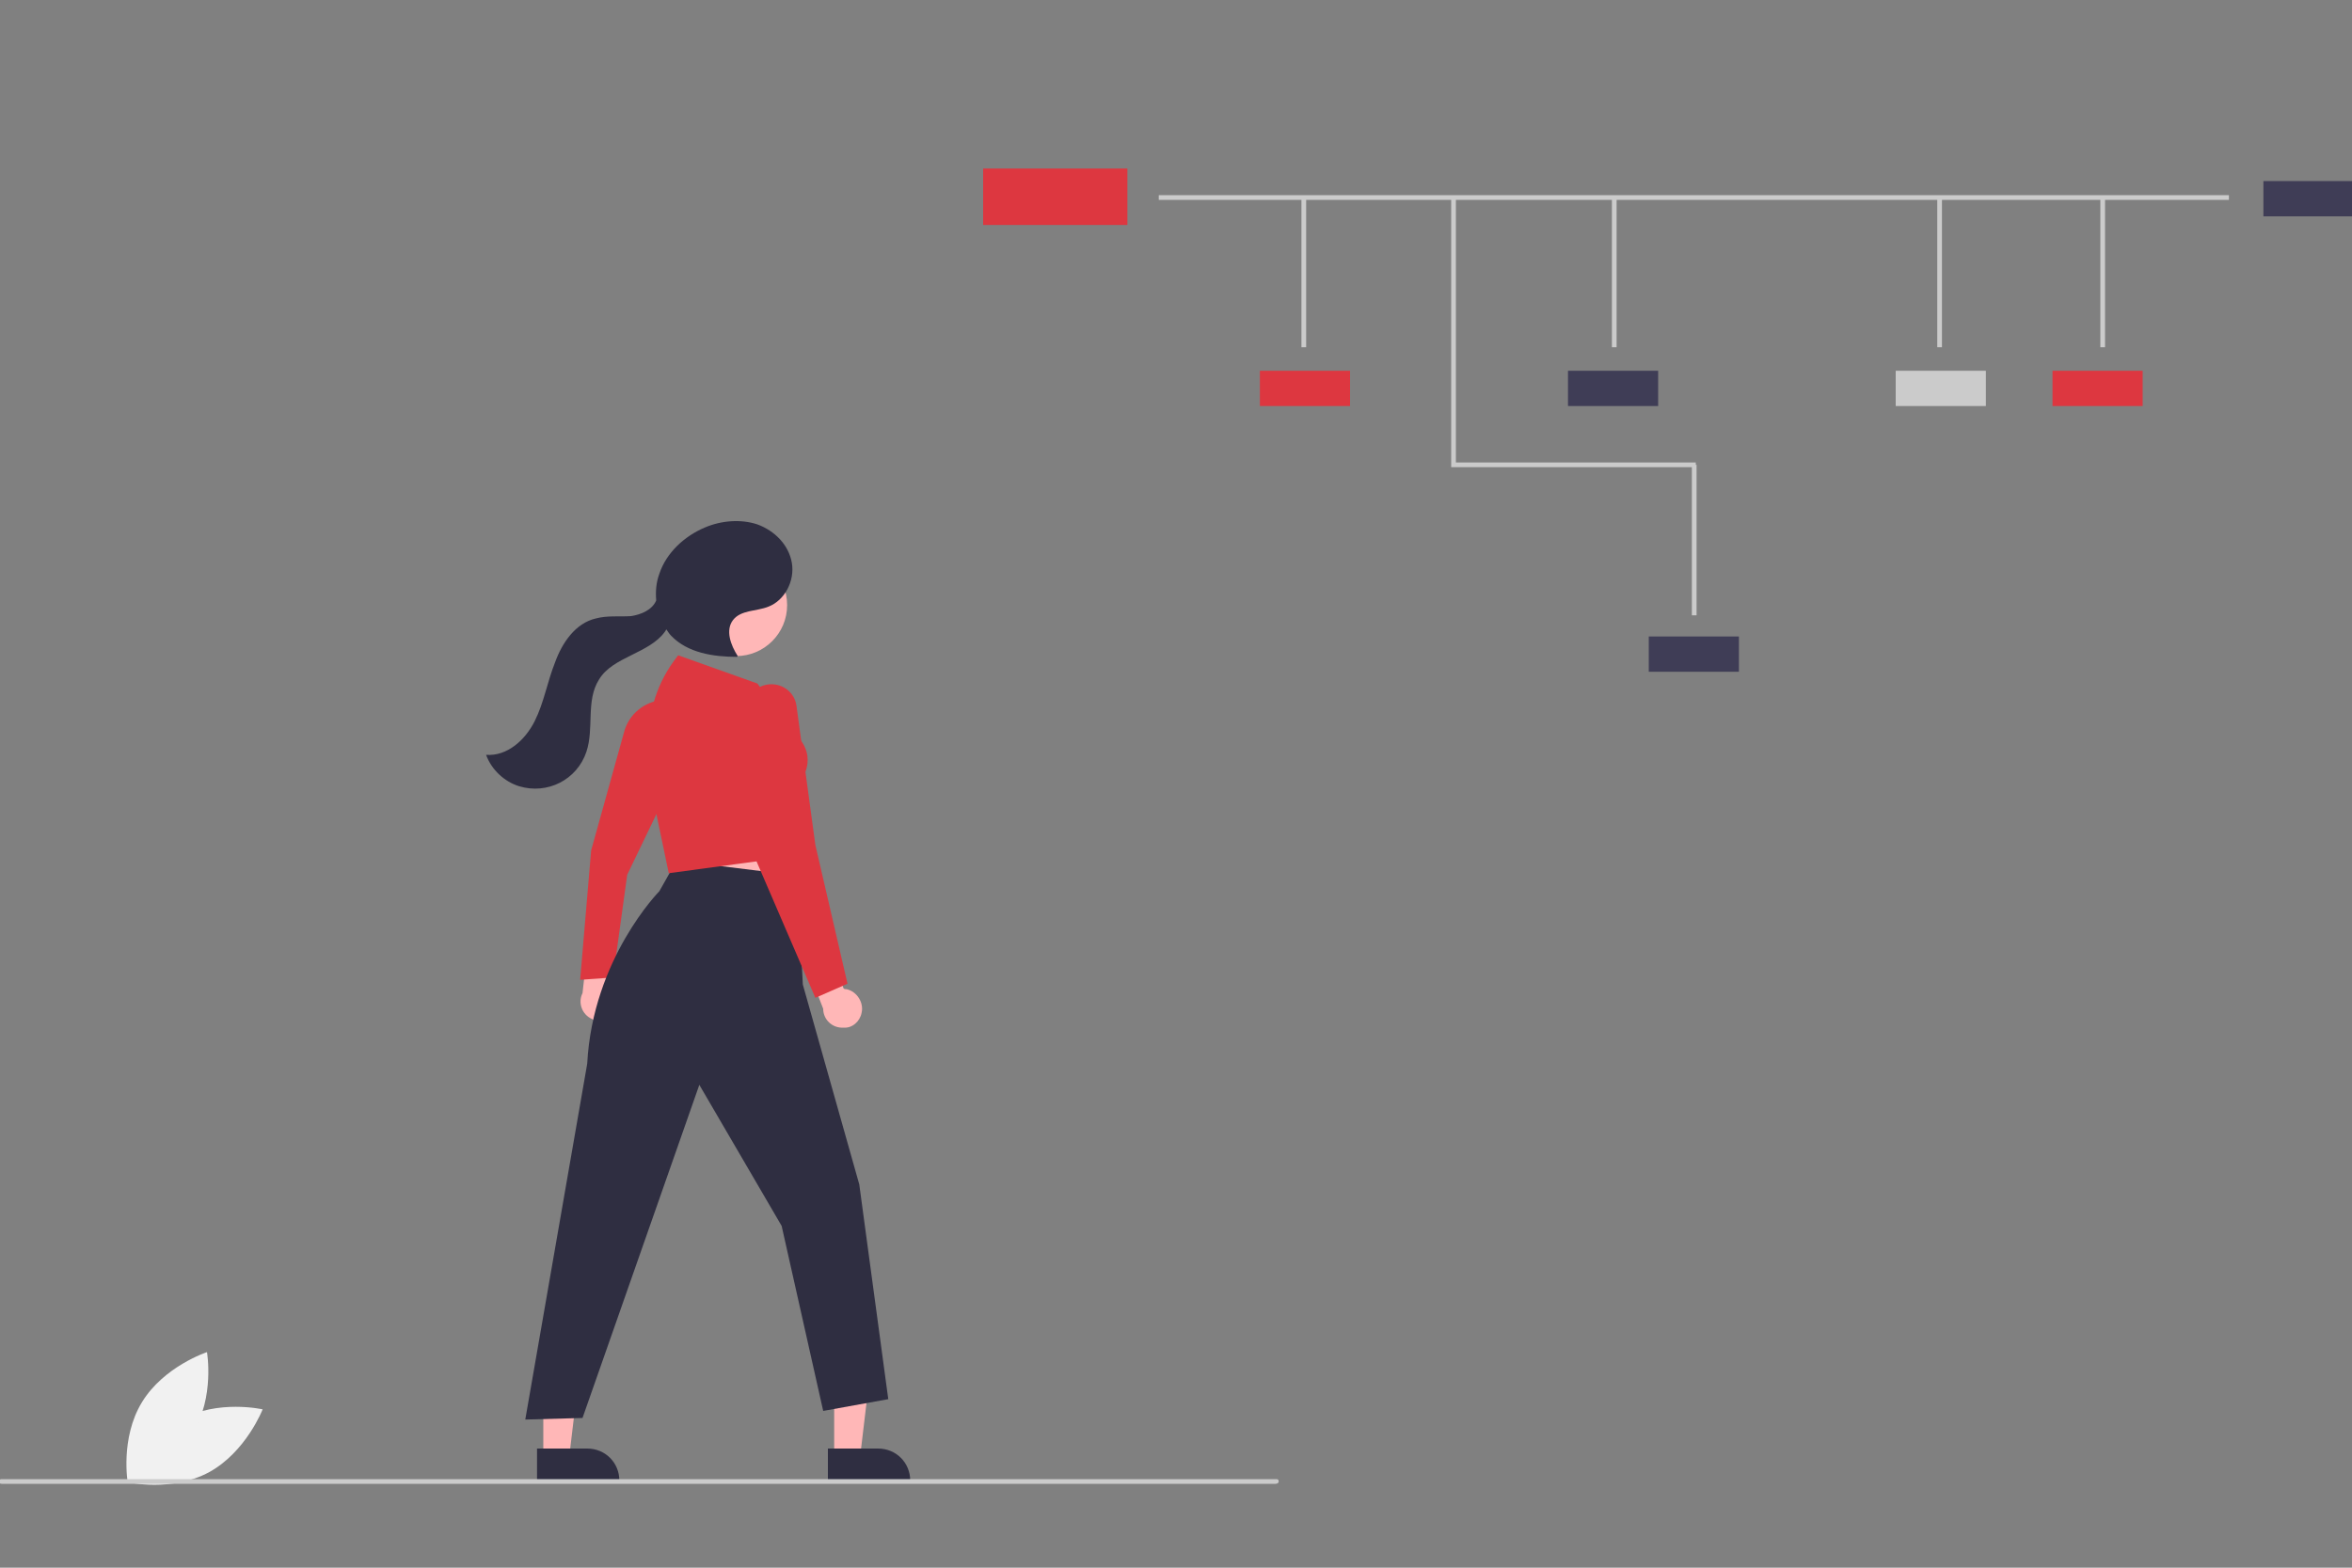 <?xml version="1.0" encoding="utf-8"?>
<!-- Generator: Adobe Illustrator 27.8.1, SVG Export Plug-In . SVG Version: 6.00 Build 0)  -->
<svg version="1.1" id="レイヤー_1" xmlns="http://www.w3.org/2000/svg" xmlns:xlink="http://www.w3.org/1999/xlink" x="0px"
	 y="0px" viewBox="0 0 300 200" style="enable-background:new 0 0 300 200;" xml:space="preserve">
<rect x="0" y="0" width="300" height="200" fill="#808080" stroke="none"/>
<style type="text/css">
	.st0{fill:#F1F1F1;}
	.st1{fill:#CBCBCB;}
	.st2{fill:#DD3740;}
	.st3{fill:#3F3D56;}
	.st4{fill:#FFB7B7;}
	.st5{fill:#2F2E41;}
</style>
<path class="st0" d="M23.1,181.1c-4.7,2.6-6.8,8-6.8,8s5.6,1.3,10.4-1.3c4.7-2.6,6.8-8,6.8-8S27.8,178.5,23.1,181.1z"/>
<path class="st0" d="M24.6,182.8c-2.8,4.6-8.3,6.4-8.3,6.4s-1-5.7,1.8-10.3s8.3-6.4,8.3-6.4S27.4,178.2,24.6,182.8z"/>
<rect x="147.8" y="24.9" class="st1" width="136.5" height="0.6"/>
<rect x="166" y="25.1" class="st1" width="0.6" height="19.2"/>
<polygon class="st1" points="216.3,59.6 185.1,59.6 185.1,25.1 185.7,25.1 185.7,59 216.3,59 "/>
<rect x="205.6" y="25.1" class="st1" width="0.6" height="19.2"/>
<rect x="215.8" y="59.3" class="st1" width="0.6" height="19.2"/>
<rect x="247.1" y="25.1" class="st1" width="0.6" height="19.2"/>
<rect x="267.9" y="25.1" class="st1" width="0.6" height="19.2"/>
<rect x="160.7" y="47.3" class="st2" width="11.5" height="4.5"/>
<rect x="200" y="47.3" class="st3" width="11.5" height="4.5"/>
<rect x="241.8" y="47.3" class="st1" width="11.5" height="4.5"/>
<rect x="261.8" y="47.3" class="st2" width="11.5" height="4.5"/>
<rect x="288.7" y="23.1" class="st3" width="11.5" height="4.5"/>
<rect x="210.3" y="81.2" class="st3" width="11.5" height="4.5"/>
<rect x="125.4" y="21.5" class="st2" width="18.4" height="7.2"/>
<polygon class="st4" points="85.4,105.3 86.6,116.1 102,116.4 100.1,103.4 "/>
<path class="st4" d="M78.5,129.4c0.9-1.1,0.7-2.6-0.3-3.5c-0.1-0.1-0.2-0.2-0.4-0.3l0.7-5.6l-3.3-1.3l-0.9,8
	c-0.6,1.2-0.1,2.7,1.2,3.3C76.5,130.6,77.7,130.3,78.5,129.4z"/>
<polygon class="st4" points="106.4,185.9 109.7,185.9 111.2,173.3 106.4,173.3 "/>
<path class="st5" d="M105.6,184.8l6.4,0h0c2.3,0,4.1,1.8,4.1,4.1v0.1l-10.5,0L105.6,184.8z"/>
<polygon class="st4" points="69.3,185.9 72.6,185.9 74.1,173.3 69.3,173.3 "/>
<path class="st5" d="M68.5,184.8l6.4,0h0c2.3,0,4.1,1.8,4.1,4.1v0.1l-10.5,0L68.5,184.8z"/>
<path class="st2" d="M74,125l1.4-16.5l4.2-15.1c0.6-2.3,2.6-3.9,4.9-4.1l0.1,0l0.7,11.3l-5.3,11l-1.8,13.1L74,125z"/>
<path class="st5" d="M86.3,109.8l-2.2,3.9c0,0-8.5,8.6-9.2,22L67,181.1l7.3-0.2l14.9-42.5l10.5,18L105,180l8.3-1.5l-3.7-27.4
	l-7.2-25.5l-0.7-13.9L86.3,109.8z"/>
<circle class="st4" cx="93.9" cy="77.2" r="6.5"/>
<path class="st5" d="M68.2,92c1.2-2.4,1.6-5,2.6-7.5c0.9-2.5,2.6-5,5.2-5.6c1.5-0.4,3-0.2,4.5-0.3c1.3-0.2,2.7-0.8,3.2-2
	c-0.1-1.2,0-2.3,0.4-3.4c0.9-2.7,3.2-4.8,5.8-5.9c2.1-0.9,4.6-1.1,6.7-0.4c2.2,0.8,4,2.6,4.4,4.9c0.4,2.3-0.9,4.8-3,5.6
	c-1.5,0.6-3.5,0.4-4.5,1.7c-1,1.3-0.3,3.2,0.6,4.6L94,83.8c-3,0-6.3-0.5-8.4-2.7c-0.2-0.2-0.4-0.5-0.6-0.8c-0.1,0.1-0.1,0.2-0.2,0.3
	c-1,1.4-2.7,2.2-4.3,3c-1.6,0.8-3.2,1.6-4.1,3.1c-1.7,2.7-0.6,6.2-1.6,9.2c-1.2,3.6-5,5.5-8.6,4.4c-1.9-0.6-3.5-2.1-4.2-4
	C64.7,96.5,67,94.4,68.2,92z"/>
<path class="st4" d="M109.9,129.2c0.3-1.3-0.6-2.7-1.9-3c-0.1,0-0.3,0-0.4-0.1l-2-5.3l-3.5,0.4l2.9,7.5c0,1.4,1.2,2.5,2.6,2.4
	C108.7,131.2,109.7,130.3,109.9,129.2L109.9,129.2z"/>
<path class="st2" d="M85.3,111.4l-1.9-9.1l-0.6-6.9c-0.3-3.9,0.8-7.8,3.1-11l0.6-0.8l10.1,3.6l4.9,6.5c3,3,0.7,5.9,0.3,6.3l-0.1,9.2
	l-0.1,0L85.3,111.4z"/>
<path class="st2" d="M104,127.3l-7.5-17.4L95.4,94l-0.2-3.3c-0.1-1.8,1.2-3.3,3-3.4c1.7-0.1,3.2,1.1,3.4,2.8l2.4,17.7l4.1,17.7
	L104,127.3z"/>
<path class="st1" d="M162.7,189.3H0.2c-0.2,0-0.3-0.1-0.3-0.3s0.1-0.3,0.3-0.3h162.6c0.2,0,0.3,0.1,0.3,0.3S162.9,189.3,162.7,189.3
	z"/>
</svg>
